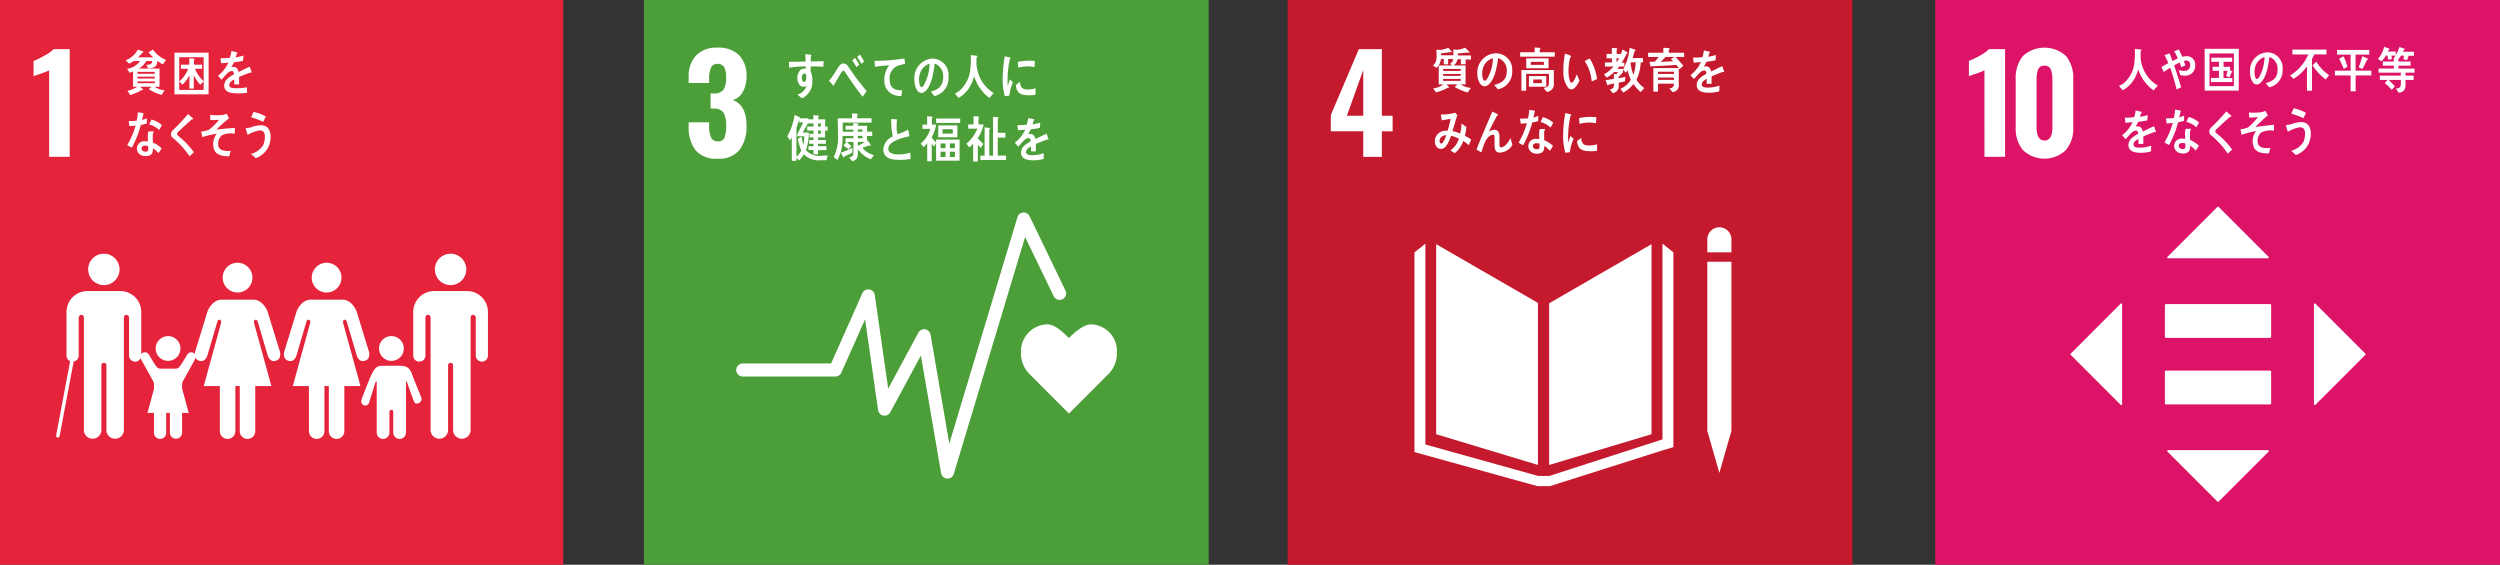 <svg xmlns="http://www.w3.org/2000/svg" xmlns:xlink="http://www.w3.org/1999/xlink" width="332" height="75" viewBox="0 0 332 75">
  <rect x="0" y="0" width="332" height="75" fill="#333333" stroke="none"/>
  <defs>
    <clipPath id="clip-path">
      <rect id="Rectangle_6993" data-name="Rectangle 6993" width="74.798" height="75" fill="none"/>
    </clipPath>
    <clipPath id="clip-path-2">
      <rect id="Rectangle_6995" data-name="Rectangle 6995" width="75" height="75" fill="none"/>
    </clipPath>
  </defs>
  <g id="Group_18211" data-name="Group 18211" transform="translate(-369 -11654)">
    <g id="Group_18173" data-name="Group 18173" transform="translate(369 11654)">
      <g id="Group_18172" data-name="Group 18172" clip-path="url(#clip-path)">
        <rect id="Rectangle_6992" data-name="Rectangle 6992" width="74.798" height="75" transform="translate(0 0)" fill="#e5243b"/>
        <path id="Path_20250" data-name="Path 20250" d="M4.424,6.275a10.936,10.936,0,0,1-1.13.442q-.74.247-.935.335V5.022a11.483,11.483,0,0,0,1.457-.707,4.928,4.928,0,0,0,1.21-.864H7.16v14.3H4.424Z" transform="translate(2.098 3.072)" fill="#fff"/>
        <path id="Path_20251" data-name="Path 20251" d="M30.558,19.911A2.085,2.085,0,1,1,32.646,22a2.087,2.087,0,0,1-2.088-2.086" transform="translate(27.193 15.862)" fill="#fff"/>
        <path id="Path_20252" data-name="Path 20252" d="M36.434,20.463a2.781,2.781,0,0,1,2.525,2.771v5.783a.808.808,0,0,1-1.616,0V24.05c0-.185-.055-.438-.395-.438-.236,0-.285.249-.293.408V38.9a1.163,1.163,0,0,1-2.326,0V30.327a.315.315,0,0,0-.329-.34h0a.317.317,0,0,0-.335.34V38.9a1.161,1.161,0,1,1-2.323,0V24.02c-.009-.159-.06-.408-.293-.408-.342,0-.395.253-.395.438v4.967a.808.808,0,0,1-1.616,0V23.234a2.781,2.781,0,0,1,2.527-2.771,1.264,1.264,0,0,1,.153-.011h4.558a1.3,1.3,0,0,1,.159.011" transform="translate(25.84 18.2)" fill="#fff"/>
        <path id="Path_20253" data-name="Path 20253" d="M25.855,20.44a1.975,1.975,0,1,0-1.973,1.975,1.973,1.973,0,0,0,1.973-1.975" transform="translate(19.493 16.43)" fill="#fff"/>
        <path id="Path_20254" data-name="Path 20254" d="M21.642,22.6,20,27.95s-.293.979.539,1.223,1.079-.711,1.079-.711L22.94,24s.072-.342.331-.268.161.44.161.44l-2.3,8.361h2.143v5.987a1.028,1.028,0,0,0,2.056,0V32.533h.586v5.987a1.029,1.029,0,0,0,2.058,0V32.533h2.143l-2.3-8.361s-.1-.367.161-.44S28.3,24,28.3,24l1.323,4.462s.253.956,1.079.711.539-1.223.539-1.223L29.6,22.6s-.586-1.546-1.886-1.546H23.528c-1.3,0-1.886,1.546-1.886,1.546" transform="translate(17.753 18.739)" fill="#fff"/>
        <path id="Path_20255" data-name="Path 20255" d="M19.6,20.44a1.975,1.975,0,1,0-1.975,1.975A1.976,1.976,0,0,0,19.6,20.44" transform="translate(13.923 16.43)" fill="#fff"/>
        <path id="Path_20256" data-name="Path 20256" d="M15.382,22.6,13.74,27.95s-.293.979.539,1.223,1.079-.711,1.079-.711L16.68,24s.072-.342.331-.268.161.44.161.44l-2.3,8.361h2.143v5.987a1.029,1.029,0,0,0,2.058,0V32.533h.584v5.987a1.029,1.029,0,0,0,2.058,0V32.533h2.143l-2.3-8.361s-.1-.367.159-.44.331.268.331.268l1.323,4.462s.251.956,1.077.711.541-1.223.541-1.223L23.34,22.6s-.586-1.546-1.886-1.546H17.27c-1.3,0-1.888,1.546-1.888,1.546" transform="translate(12.182 18.739)" fill="#fff"/>
        <path id="Path_20257" data-name="Path 20257" d="M28.279,26.906a1.644,1.644,0,1,0-1.644-1.646,1.643,1.643,0,0,0,1.644,1.646" transform="translate(23.702 21.017)" fill="#fff"/>
        <path id="Path_20258" data-name="Path 20258" d="M25.448,30.164a.571.571,0,0,0,.24.777.548.548,0,0,0,.7-.229l.894-2.85s.155-.191.155.006v6.709h0a.844.844,0,1,0,1.688,0V31.929s-.049-.374.253-.374.255.374.255.374v2.648a.845.845,0,1,0,1.69,0V27.868c0-.2.1-.057.1-.057l.7,1.952a4.764,4.764,0,0,0,.4.911.623.623,0,0,0,.815-.338.609.609,0,0,0-.066-.6l.006-.006c-.021-.064-1.047-2.582-1.168-2.935-.37-1.083-1.045-1.073-1.7-1.09s-1.038,0-1.038,0-.416-.017-1.274.008-1.128.467-2.073,2.9c-.134.352-.592,1.484-.6,1.552Z" transform="translate(22.591 22.868)" fill="#fff"/>
        <path id="Path_20259" data-name="Path 20259" d="M10.366,19.911A2.085,2.085,0,1,0,8.278,22a2.089,2.089,0,0,0,2.088-2.086" transform="translate(5.513 15.862)" fill="#fff"/>
        <path id="Path_20260" data-name="Path 20260" d="M7.2,20.463a2.782,2.782,0,0,0-2.525,2.771v5.783a.809.809,0,0,0,1.618,0V24.05c0-.185.055-.438.395-.438.236,0,.283.249.295.408V38.9a1.161,1.161,0,1,0,2.323,0V30.327a.316.316,0,0,1,.331-.34h0a.32.32,0,0,1,.335.34V38.9a1.161,1.161,0,1,0,2.323,0V24.02c.006-.159.059-.408.293-.408.342,0,.393.253.393.438v4.967a.809.809,0,0,0,1.618,0V23.234a2.781,2.781,0,0,0-2.527-2.771,1.264,1.264,0,0,0-.153-.011H7.358a1.366,1.366,0,0,0-.161.011" transform="translate(4.158 18.2)" fill="#fff"/>
        <line id="Line_1668" data-name="Line 1668" x1="1.852" y2="9.818" transform="translate(7.684 48.057)" fill="none" stroke="#fff" stroke-linecap="round" stroke-miterlimit="10" stroke-width="0.469"/>
        <path id="Path_20261" data-name="Path 20261" d="M10.968,25.034a.6.6,0,0,0-1.106.317,1.132,1.132,0,0,0,.057.263l1.657,3a1.065,1.065,0,0,1,.1.395v6.441h0a.809.809,0,1,0,1.618,0v-2.54s-.045-.361.246-.361.244.361.244.361v2.54a.812.812,0,0,0,1.623,0V29.008a1.08,1.08,0,0,1,.1-.395l1.531-2.769a2.731,2.731,0,0,0,.187-.493.6.6,0,0,0-1.106-.317l-.008,0c-.047.042-.815,1.408-1.068,1.661a.664.664,0,0,1-.508.24H12.549a.662.662,0,0,1-.508-.24c-.255-.253-1.021-1.62-1.068-1.661Z" transform="translate(8.776 22.028)" fill="#fff"/>
        <path id="Path_20262" data-name="Path 20262" d="M12.585,26.906a1.644,1.644,0,1,0-1.644-1.646,1.642,1.642,0,0,0,1.644,1.646" transform="translate(9.736 21.017)" fill="#fff"/>
        <path id="Path_20263" data-name="Path 20263" d="M13.1,26.579l1.858,1.355.883,3.251H10.361l.885-3.251Z" transform="translate(9.22 23.652)" fill="#fff"/>
        <path id="Path_20264" data-name="Path 20264" d="M13.768,5.448a4.1,4.1,0,0,1-.724-.461,2.088,2.088,0,0,1-.072.4c-.151.533-.748.565-1.157.578L11.572,5.5c.206,0,.635,0,.729-.266A1.072,1.072,0,0,0,12.353,5h-.775a2.669,2.669,0,0,1-1,1h2.748V8.417h-.658a2.654,2.654,0,0,0,1.321.474l-.367.607A5.793,5.793,0,0,1,11.9,8.75l.352-.333H10.741l.335.3a.166.166,0,0,1,.062.093c0,.051-.062.07-.1.07a.151.151,0,0,1-.089-.025,6.242,6.242,0,0,1-1.521.658l-.369-.569a3.017,3.017,0,0,0,1.3-.525H9.809V6.386a2.862,2.862,0,0,1-.455.176l-.325-.52A2.585,2.585,0,0,0,10.741,5H9.9a2.991,2.991,0,0,1-.62.346L8.834,4.9A2.975,2.975,0,0,0,10.44,3.489l.675.223a.08.08,0,0,1,.055.083c0,.085-.089.117-.146.123a3.494,3.494,0,0,1-.567.6h2.03a6.9,6.9,0,0,1-.631-.675l.6-.359a3.844,3.844,0,0,0,1.729,1.372Zm-1.081,1H10.4V6.7h2.292Zm.006.637H10.4v.248h2.3Zm0,.626H10.4v.24h2.3Z" transform="translate(7.861 3.1)" fill="#fff"/>
        <path id="Path_20265" data-name="Path 20265" d="M12.261,3.7h4.532V9.233H12.261Zm3.874.6H12.89V8.647h3.245Zm-.452,3.664a5.435,5.435,0,0,1-.86-1.276v1.79h-.578V6.706a4.235,4.235,0,0,1-.932,1.245L12.9,7.515a4,4,0,0,0,1.176-1.667h-.958V5.3h1.109V4.447l.586.055c.051,0,.106.011.106.091,0,.038-.045.077-.074.089V5.3h1.083v.546h-.937A4.609,4.609,0,0,0,16.13,7.5Z" transform="translate(10.911 3.292)" fill="#fff"/>
        <path id="Path_20266" data-name="Path 20266" d="M19.727,6.462a.153.153,0,0,1-.083-.032c-.395.134-1.162.438-1.525.6v.99l-.65,0c.006-.091.006-.187.006-.3V7.364c-.442.2-.661.469-.661.764,0,.259.253.393.754.393a8.418,8.418,0,0,0,1.6-.113l.009.718a6.643,6.643,0,0,1-1.416.077c-1.079,0-1.62-.34-1.62-1.03a1.267,1.267,0,0,1,.452-.924,3.937,3.937,0,0,1,.837-.556c-.009-.289-.1-.437-.259-.437a.8.8,0,0,0-.567.244,4.879,4.879,0,0,0-.425.438c-.2.225-.329.38-.406.455-.1-.115-.253-.289-.457-.525a4.682,4.682,0,0,0,1.389-1.746c-.293.04-.62.064-.971.085-.023-.244-.055-.471-.087-.669a9.448,9.448,0,0,0,1.261-.064,5.3,5.3,0,0,0,.187-.888l.745.166a.08.08,0,0,1,.066.077c0,.04-.028.072-.087.1-.028.112-.079.278-.151.5A8.3,8.3,0,0,0,18.7,4.185l-.06.707c-.3.064-.712.129-1.217.2a4.073,4.073,0,0,1-.344.644,1.137,1.137,0,0,1,.316-.043c.336,0,.556.223.656.686.44-.231.941-.469,1.487-.712l.253.72c0,.051-.021.077-.066.077" transform="translate(13.633 3.191)" fill="#fff"/>
        <path id="Path_20267" data-name="Path 20267" d="M11.548,9.38c-.27.077-.533.142-.8.193a13.245,13.245,0,0,1-1.2,3.016c-.2-.1-.408-.223-.6-.346a10.5,10.5,0,0,0,1.1-2.593,5.628,5.628,0,0,1-.82.07c-.026-.225-.06-.45-.089-.682a2.313,2.313,0,0,0,.3.013A5.208,5.208,0,0,0,10.2,9a6.627,6.627,0,0,0,.147-1.111c.261.038.514.07.767.127-.066.3-.132.6-.221.894a5.532,5.532,0,0,0,.661-.219c0,.227-.006.457-.006.69m1.538,3.935a4.669,4.669,0,0,0-.731-.663c0,.072,0,.144,0,.212-.025.665-.455.845-.953.845a1.575,1.575,0,0,1-.52-.083.98.98,0,0,1-.65-.915.961.961,0,0,1,1.005-.977,2.587,2.587,0,0,1,.452.038c-.006-.3-.017-.6-.006-.907a1.3,1.3,0,0,1,.083-.437h.5c.032,0,.195-.026.191.051l-.006.026a.813.813,0,0,0-.115.391c-.011.34,0,.675.013,1.017a3.919,3.919,0,0,1,1.166.765,7.615,7.615,0,0,1-.425.637m-1.37-.926a.915.915,0,0,0-.393-.07c-.21,0-.472.064-.484.365s.3.433.52.433.355-.045.365-.321c0-.136,0-.27-.008-.406m1.472-2.153a3.39,3.39,0,0,0-1.34-.739l.319-.643a3.389,3.389,0,0,1,1.374.739Z" transform="translate(7.954 7.02)" fill="#fff"/>
        <path id="Path_20268" data-name="Path 20268" d="M14.471,13.622a10.607,10.607,0,0,0-1.616-1.909,4.933,4.933,0,0,0-.469-.427,1.32,1.32,0,0,1-.272-.251.567.567,0,0,1-.1-.35.738.738,0,0,1,.266-.541c.27-.278.552-.535.818-.818.395-.431.8-.858,1.179-1.312.157.138.314.27.471.408a1.1,1.1,0,0,1,.18.159.084.084,0,0,1,.026.057c0,.093-.125.1-.185.089-.37.338-.752.671-1.13,1.017-.157.144-.3.3-.461.446-.074.07-.159.132-.225.208a.425.425,0,0,0-.14.253.242.242,0,0,0,.1.195c.227.225.48.418.712.627a11.338,11.338,0,0,1,1.431,1.61c-.2.176-.389.363-.586.539" transform="translate(10.695 7.132)" fill="#fff"/>
        <path id="Path_20269" data-name="Path 20269" d="M16.9,10.85a1.512,1.512,0,0,0-.5,1.383c.1.627.86.714,1.259.714.125,0,.259-.008.391-.019-.062.244-.132.48-.195.718h-.115c-.777,0-1.89-.14-1.988-1.338a2.185,2.185,0,0,1,.455-1.654,11.443,11.443,0,0,0-1.931.448c-.036-.246-.089-.486-.138-.724a4.911,4.911,0,0,0,1.022-.244A7.27,7.27,0,0,0,16.5,8.8a9.18,9.18,0,0,1-1.16.03c0-.227,0-.454-.013-.677a7.3,7.3,0,0,0,1.746-.009,1.736,1.736,0,0,0,.438-.157c.113.2.223.412.321.622a14.826,14.826,0,0,0-1.673,1.5c.816-.106,1.639-.18,2.455-.234-.011.257-.009.518-.023.775a2.884,2.884,0,0,0-1.691.2" transform="translate(12.583 7.106)" fill="#fff"/>
        <path id="Path_20270" data-name="Path 20270" d="M18.591,14.009c-.206-.191-.414-.387-.635-.559a2.7,2.7,0,0,0,1.62-1.145,2.665,2.665,0,0,0,.229-1.017c.04-.584-.129-.932-.65-.968a4.653,4.653,0,0,0-1.633.6c-.032-.1-.257-.8-.255-.856s.06-.034.083-.034a3.427,3.427,0,0,0,.707-.144,3.854,3.854,0,0,1,1.329-.248c.9.06,1.244.8,1.177,1.775a2.935,2.935,0,0,1-1.971,2.6m.985-4.827a8.4,8.4,0,0,0-1.591-.6c.108-.24.208-.48.316-.722a6.139,6.139,0,0,1,1.629.609c-.113.242-.225.482-.353.716" transform="translate(15.365 6.992)" fill="#fff"/>
      </g>
    </g>
    <g id="Group_18175" data-name="Group 18175" transform="translate(454.513 11654)">
      <g id="Group_18174" data-name="Group 18174" clip-path="url(#clip-path-2)">
        <rect id="Rectangle_6994" data-name="Rectangle 6994" width="75" height="75" transform="translate(0 0)" fill="#4c9f38"/>
        <path id="Path_20271" data-name="Path 20271" d="M49.292,16.962a5.022,5.022,0,0,1-.9-3.2v-.5H51.11v.476a3.771,3.771,0,0,0,.266,1.572.922.922,0,0,0,.9.476.864.864,0,0,0,.875-.486,4.144,4.144,0,0,0,.219-1.58,3.385,3.385,0,0,0-.335-1.7,1.354,1.354,0,0,0-1.236-.575,3.432,3.432,0,0,0-.5-.017v-2h.442a1.454,1.454,0,0,0,1.27-.5,2.85,2.85,0,0,0,.353-1.623,2.8,2.8,0,0,0-.255-1.359.961.961,0,0,0-.909-.442A.856.856,0,0,0,51.357,6,3.564,3.564,0,0,0,51.11,7.41v.635H48.392V7.269a3.976,3.976,0,0,1,1-2.9,3.748,3.748,0,0,1,2.816-1.024,3.906,3.906,0,0,1,2.859.988A3.808,3.808,0,0,1,56.072,7.18a3.928,3.928,0,0,1-.512,2.075,2.191,2.191,0,0,1-1.308,1.051q1.82.669,1.82,3.372a5.131,5.131,0,0,1-.918,3.239,3.468,3.468,0,0,1-2.914,1.176,3.555,3.555,0,0,1-2.948-1.13" transform="translate(-42.449 2.98)" fill="#fff"/>
        <path id="Path_20272" data-name="Path 20272" d="M84.478,26.634a3.541,3.541,0,0,0-3.421-3.84c-1.03,0-2.272,1.128-2.948,1.824-.675-.7-1.835-1.826-2.865-1.826a3.6,3.6,0,0,0-3.5,3.84,3.889,3.889,0,0,0,1.092,2.716l5.282,5.29,5.275-5.284,0,0a3.889,3.889,0,0,0,1.092-2.716" transform="translate(-21.672 20.282)" fill="#fff"/>
        <path id="Path_20273" data-name="Path 20273" d="M79.781,50.271l-.053,0a.867.867,0,0,1-.8-.718L76.243,33.926,72.18,41.461a.867.867,0,0,1-1.622-.289L68.833,29.114,65.677,36.2a.866.866,0,0,1-.792.514H52.617a.867.867,0,1,1,0-1.733h11.7l4.152-9.325a.867.867,0,0,1,1.65.229L71.9,38.321,75.91,30.89a.867.867,0,0,1,1.618.265l2.483,14.471L89.066,15.55a.867.867,0,0,1,1.612-.127L95.442,25.3a.866.866,0,1,1-1.561.752l-3.8-7.868L80.61,49.653a.865.865,0,0,1-.83.618" transform="translate(-39.461 13.288)" fill="#fff"/>
        <path id="Path_20274" data-name="Path 20274" d="M71.338,9.189c-.2.019-.393.047-.6.072a8.47,8.47,0,0,1-.283-2.495,16.1,16.1,0,0,1,.283-2.81l.474.112a1.473,1.473,0,0,1,.234.06.084.084,0,0,1,.062.087.09.09,0,0,1-.089.085,12.994,12.994,0,0,0-.317,2.916c0,.238.011.469.011.709.1-.3.193-.6.295-.9.138.125.274.257.41.384a6.293,6.293,0,0,0-.486,1.782m3.472-.125a4.421,4.421,0,0,1-1,.059c-.781-.026-1.508-.153-1.6-1.357.185-.14.369-.287.558-.42,0,.682.317.99.826,1.007A3.452,3.452,0,0,0,74.823,8.2c-.006.287-.009.571-.013.862M74.672,5.39a4.241,4.241,0,0,0-1.264-.079,5.774,5.774,0,0,0-.875.155c-.023-.236-.04-.531-.068-.767a6.52,6.52,0,0,1,1.24-.151,4.488,4.488,0,0,1,1.03.053c-.019.261-.034.529-.062.79" transform="translate(-22.812 3.52)" fill="#fff"/>
        <path id="Path_20275" data-name="Path 20275" d="M60,5.486c-.229-.019-.457-.032-.682-.038-.333-.009-.667-.025-1-.013.006.248-.006.48.011.728a2.2,2.2,0,0,1,.206,1.056,2.454,2.454,0,0,1-1.372,2.463c-.2-.174-.412-.327-.607-.508a1.71,1.71,0,0,0,1.208-1.151.845.845,0,0,1-.461.108c-.474,0-.752-.61-.752-1.126,0-.643.317-1.278.9-1.278a.91.91,0,0,1,.223.026c0-.106-.006-.215-.011-.323-.38,0-.758.026-1.132.051s-.718.068-1.075.121c-.021-.255-.011-.516-.021-.771.739-.015,1.476-.015,2.215-.042-.015-.329-.026-.654-.032-.988.163.013.335.04.5.066.066.013.144.013.206.032.038.008.083.021.083.081a.181.181,0,0,1-.072.14c-.006.215-.011.444-.011.66.569-.006,1.141-.017,1.71-.036Zm-2.487.89c-.255,0-.369.295-.369.569,0,.221.068.542.3.542.244,0,.289-.376.289-.6,0-.18,0-.508-.217-.508" transform="translate(-36.172 3.382)" fill="#fff"/>
        <path id="Path_20276" data-name="Path 20276" d="M62.715,9.428c-.283-.378-.612-.771-.907-1.193-.346-.5-.707-1.017-1.043-1.51-.117-.166-.232-.35-.348-.518-.06-.085-.138-.238-.244-.238-.149,0-.291.287-.376.412-.11.178-.221.367-.325.535-.187.308-.353.624-.537.926v.034c0,.057-.023.106-.07.106L58.251,7.3A8.694,8.694,0,0,0,58.9,6.45c.21-.317.4-.667.618-.985.212-.285.376-.455.69-.455a.723.723,0,0,1,.548.35c.123.147.238.346.348.5.261.372.52.752.784,1.1.408.554.941,1.213,1.37,1.731ZM61.906,5.5c-.178-.314-.372-.61-.569-.907l.38-.327a8.085,8.085,0,0,1,.554.909Zm.65-.431a8.4,8.4,0,0,0-.569-.915l.382-.319a10.3,10.3,0,0,1,.548.917Z" transform="translate(-33.676 3.414)" fill="#fff"/>
        <path id="Path_20277" data-name="Path 20277" d="M65.39,4.849a6.079,6.079,0,0,0-.813.219,1.735,1.735,0,0,0-1.123,1.79c.011,1.344.845,1.468,1.676,1.484-.038.251-.077.51-.132.762l-.112,0A2.621,2.621,0,0,1,63.8,8.846,2.006,2.006,0,0,1,62.75,6.93a3.079,3.079,0,0,1,.65-1.913c-.612.038-1.3.1-1.9.191-.028-.333-.013-.529-.045-.786a25.292,25.292,0,0,0,3.15-.2c.248-.036.665-.091.809-.112.026.1.085.614.094.665s-.062.059-.121.072" transform="translate(-30.823 3.659)" fill="#fff"/>
        <path id="Path_20278" data-name="Path 20278" d="M66.921,9.1c-.164-.2-.316-.4-.484-.592.852-.255,1.639-.624,1.639-1.9a1.769,1.769,0,0,0-1.126-1.829c-.146,1.162-.431,3.011-1.278,3.695a.773.773,0,0,1-.5.215A.794.794,0,0,1,64.6,8.3a2.512,2.512,0,0,1-.344-1.376,2.578,2.578,0,0,1,2.374-2.808,2.187,2.187,0,0,1,2.149,2.446A2.417,2.417,0,0,1,66.921,9.1M65.027,6a2.789,2.789,0,0,0-.151.92c0,.274.049.988.35.988.108,0,.2-.129.265-.215a6.139,6.139,0,0,0,.775-2.9A1.991,1.991,0,0,0,65.027,6" transform="translate(-28.336 3.66)" fill="#fff"/>
        <path id="Path_20279" data-name="Path 20279" d="M71.68,9.573a5.752,5.752,0,0,1-2.032-2.9,7.263,7.263,0,0,1-.3.871,4.313,4.313,0,0,1-1.194,1.623,3.2,3.2,0,0,1-.567.38l-.486-.559a3.138,3.138,0,0,0,.656-.431A4.3,4.3,0,0,0,69.12,5.944a12.269,12.269,0,0,0,.087-2.075l.767.087a.108.108,0,0,1,.1.1.129.129,0,0,1-.1.121c-.011.272-.017.541-.017.811a5.1,5.1,0,0,0,.858,2.57,4.78,4.78,0,0,0,1.431,1.357Z" transform="translate(-25.797 3.443)" fill="#fff"/>
        <path id="Path_20280" data-name="Path 20280" d="M60.514,14.083c-.251.006-.5.013-.756.013a2.754,2.754,0,0,1-2.255-.8,3.543,3.543,0,0,1-.6.816l-.365-.316v.369H55.92V11.04a3.465,3.465,0,0,1-.238.406l-.359-.544a8.05,8.05,0,0,0,.968-2.827l.667.3A.08.08,0,0,1,57,8.444a.109.109,0,0,1-.059.087h1.189v.533l-.754,1.353h.809a7.24,7.24,0,0,1-.38,2.332,2.277,2.277,0,0,0,2.02.743c.291,0,.576-.019.867-.04Zm-3.878-3.175v-.223l.792-1.618h-.516V8.614c-.108.4-.231.8-.376,1.191v3.819a2.3,2.3,0,0,0,.633-.816,8.676,8.676,0,0,1-.448-1.565c.174-.091.342-.183.514-.274a6.592,6.592,0,0,0,.225,1.1,10.27,10.27,0,0,0,.134-1.157Zm3.71-.762v.913H59.4v.348h1.045v.5H59.4v.321h1.119v.52H59.4v.565h-.6v-.578h-.671v-.493H58.8v-.335h-.571v-.493H58.8v-.355h-.531v-.472H58.8v-.44h-.839V9.621H58.8V9.2h-.788V8.661h.771V8.1l.644.059a.093.093,0,0,1,.089.1c0,.051-.062.091-.094.117v.289h.924v.96h.335v.525ZM59.764,9.2H59.4v.433h.369Zm0,.947H59.4v.44h.369Z" transform="translate(-36.281 7.186)" fill="#fff"/>
        <path id="Path_20281" data-name="Path 20281" d="M63.519,14.066a4.026,4.026,0,0,1-1.729-1.321c0,.157.006.306.006.461,0,.7-.18.956-.739,1.111l-.437-.48c.425-.123.578-.2.578-.765V11.764h-.869c.208.183.41.367.6.569l-.369.386c-.225-.161-.448-.319-.677-.467l.359-.488h-.085v-.493h1.034v-.312H59.766c-.006.236-.006.472-.025.711a5.467,5.467,0,0,1-.669,2.478c-.164-.127-.319-.257-.488-.378a5.884,5.884,0,0,0,.565-3c0-.716-.028-1.434-.04-2.153h1.9V7.971c.214.015.484.015.69.042.038.008.089.021.089.081a.131.131,0,0,1-.094.115v.406h1.918v.576H59.772c0,.4,0,.805,0,1.21h1.41v-.283H60.157V9.61h1.017V9.258l.588.034c.045,0,.1.008.1.083a.122.122,0,0,1-.077.106V9.61h1.23v.781H63.7v.58h-.688v.6l.051-.042.416.576a.181.181,0,0,1,.026.089.077.077,0,0,1-.074.081.264.264,0,0,1-.123-.049c-.308.1-.614.212-.922.314a3.1,3.1,0,0,0,1.527.968Zm-2.474-.892A10.621,10.621,0,0,1,60,13.68c-.013.049-.04.136-.089.136a.089.089,0,0,1-.068-.055l-.325-.575a16.647,16.647,0,0,0,1.561-.644ZM62.4,10.1h-.616v.3H62.4Zm0,.847h-.616v.325H62.4Zm-.616.813v.522a10.3,10.3,0,0,0,.958-.527Z" transform="translate(-33.379 7.093)" fill="#fff"/>
        <path id="Path_20282" data-name="Path 20282" d="M64.077,13.784c-.771,0-2.005-.123-2.005-1.385a1.923,1.923,0,0,1,1.261-1.7,10.388,10.388,0,0,1-.215-2.338l.491.04c.079.008.161.013.242.026.026.008.06.019.06.06a.133.133,0,0,1-.038.072,4.351,4.351,0,0,0-.032.607,4.15,4.15,0,0,0,.1,1.183.068.068,0,0,0,.047.021,5.811,5.811,0,0,0,1.363-.59c.081.285.134.582.2.873-.677.164-2.822.588-2.822,1.676,0,.616.8.733,1.174.733a4.917,4.917,0,0,0,1.742-.232c.025.28.04.563.045.849a9.086,9.086,0,0,1-1.616.11" transform="translate(-30.276 7.436)" fill="#fff"/>
        <path id="Path_20283" data-name="Path 20283" d="M66.739,14.067V11.692l-.261.518c-.111-.127-.21-.259-.317-.391v2.323h-.6V11.747a2.987,2.987,0,0,1-.482.516l-.382-.471a3.967,3.967,0,0,0,1.283-1.95H64.934V9.278h.618V8.169l.637.053c.034,0,.091.019.091.074a.129.129,0,0,1-.091.106v.877h.556a4.888,4.888,0,0,1-.6,1.684,2.74,2.74,0,0,0,.6.671v-.365h3.116v2.8Zm.006-5.6h3.2v.584h-3.2Zm.28.917H69.57v1.578H67.024Zm.964,2.394h-.654V12.4h.654Zm0,1.1h-.654v.7h.654Zm.968-2.986H67.6v.582h1.355Zm.285,1.884H68.57V12.4h.671Zm0,1.1H68.57v.7h.671Z" transform="translate(-27.941 7.27)" fill="#fff"/>
        <path id="Path_20284" data-name="Path 20284" d="M69.427,11.078V11.1a5.037,5.037,0,0,0,.737.75l-.335.525a4.392,4.392,0,0,1-.4-.42v2.23h-.624v-2.37a3.217,3.217,0,0,1-.5.512l-.4-.5a5.2,5.2,0,0,0,1.459-2H68.152V9.262h.7v-1.1l.675.062a.1.1,0,0,1,.079.091c0,.053-.051.087-.091.1v.85h.68a4.975,4.975,0,0,1-.771,1.816m.34,2.912v-.576h.561V9.651l.641.079a.094.094,0,0,1,.085.093c0,.062-.06.093-.1.113v3.477h.489V8.251l.641.074c.045.008.1.032.1.093s-.064.094-.1.121V10.38h1.005v.637H72.071V13.4h1.107v.59Z" transform="translate(-25.084 7.26)" fill="#fff"/>
        <path id="Path_20285" data-name="Path 20285" d="M75.713,11.168a.148.148,0,0,1-.081-.032c-.4.134-1.162.438-1.525.6v.99l-.65-.006c.006-.089.006-.187.006-.295V12.07c-.44.206-.661.469-.661.765,0,.257.253.393.754.393a4.916,4.916,0,0,0,1.6-.257l-.023.752a4.6,4.6,0,0,1-1.383.185c-1.077,0-1.618-.338-1.618-1.03a1.274,1.274,0,0,1,.452-.924,3.921,3.921,0,0,1,.835-.554c-.009-.289-.1-.438-.257-.438a.8.8,0,0,0-.567.246,4.814,4.814,0,0,0-.425.437c-.2.227-.331.38-.406.457-.1-.117-.253-.289-.457-.527A4.634,4.634,0,0,0,72.7,9.83c-.291.04-.616.066-.968.085-.023-.244-.057-.471-.089-.669A9.485,9.485,0,0,0,72.9,9.182a5.331,5.331,0,0,0,.187-.89l.743.168a.078.078,0,0,1,.066.077c0,.038-.026.07-.087.1-.028.11-.077.278-.149.5a8.786,8.786,0,0,0,1.03-.238l-.06.707c-.3.066-.711.13-1.217.2a3.966,3.966,0,0,1-.342.643,1.126,1.126,0,0,1,.314-.043c.336,0,.558.225.656.688.438-.231.941-.471,1.485-.714l.253.72c0,.053-.021.077-.066.077" transform="translate(-22.055 7.379)" fill="#fff"/>
      </g>
    </g>
    <g id="Group_18177" data-name="Group 18177" transform="translate(540 11654)">
      <g id="Group_18176" data-name="Group 18176" clip-path="url(#clip-path-2)">
        <path id="Path_20323" data-name="Path 20323" d="M0,0H75V75H0Z" transform="translate(0 0)" fill="#c5192d"/>
        <path id="Path_20286" data-name="Path 20286" d="M97.943,14.362H93.634V12.208l3.725-8.756h3.056V12.3h1.429v2.066h-1.429v3.39H97.943Zm0-2.066V6.224L95.771,12.3Z" transform="translate(-87.904 3.072)" fill="#fff"/>
        <path id="Path_20287" data-name="Path 20287" d="M114.552,24.959l-13.513-7.8V42.4l13.513,4.077Z" transform="translate(-81.314 15.267)" fill="#fff"/>
        <path id="Path_20288" data-name="Path 20288" d="M108.975,25.011V46.483l13.6-4.089V17.157Z" transform="translate(-74.252 15.268)" fill="#fff"/>
        <path id="Path_20289" data-name="Path 20289" d="M120.49,40.85h-.4l1.6,5.588,1.6-5.588h0V18.393h-3.2V40.85Z" transform="translate(-64.358 16.368)" fill="#fff"/>
        <path id="Path_20290" data-name="Path 20290" d="M133.9,18.269l-1.449-1.145V43.111l-15.014,4.852H115.91l-14.948-4.176V17.124l-1.449,1.145V44.8l16.329,4.52H117.5l15.065-4.783,1.33-.391Z" transform="translate(-82.672 15.239)" fill="#fff"/>
        <path id="Path_20291" data-name="Path 20291" d="M123.291,17.573a1.6,1.6,0,1,0-3.2,0v1.722h3.2Z" transform="translate(-64.358 14.213)" fill="#fff"/>
        <path id="Path_20292" data-name="Path 20292" d="M102.828,4.861l.008.7h-.586V4.842h-.369a1.819,1.819,0,0,1-.6,1.189l-.469-.327c.474-.386.484-.752.484-1.376,0-.238-.009-.476-.021-.714l.506.038a4.9,4.9,0,0,0,1.09-.291l.446.542c0,.051-.055.07-.089.07a.238.238,0,0,1-.11-.038c-.4.077-.809.123-1.217.161,0,.091,0,.174,0,.265h1.964v.5Zm2.325.059v.637h-.633V4.885h-.435a1.375,1.375,0,0,1-.52.83h1.582V8.231h-.65a2.971,2.971,0,0,0,1.349.465l-.408.607a7.093,7.093,0,0,1-1.744-.741c.121-.117.259-.206.374-.331H102.62c.047.06.335.331.335.382a.07.07,0,0,1-.076.064.228.228,0,0,1-.068-.013,6,6,0,0,1-1.606.618l-.353-.527a2.63,2.63,0,0,0,1.332-.523h-.6V5.715H103.4c-.11-.062-.214-.14-.319-.21a.98.98,0,0,0,.454-.958c0-.316-.008-.639-.023-.954l.506.04a3.841,3.841,0,0,0,1.085-.283l.506.522c.021.025.06.057.06.1s-.072.059-.1.059a.284.284,0,0,1-.144-.04c-.435.053-.869.1-1.3.115,0,.1,0,.187-.006.283h1.75v.535Zm-.661,1.253h-2.325v.263h2.325Zm.006.671h-2.33v.251h2.33Zm0,.661h-2.33v.257h2.33Z" transform="translate(-81.52 2.98)" fill="#fff"/>
        <path id="Path_20293" data-name="Path 20293" d="M106.66,8.521c-.17-.187-.323-.386-.493-.565.869-.246,1.673-.6,1.673-1.822a1.688,1.688,0,0,0-1.151-1.748c-.149,1.113-.44,2.882-1.3,3.536a.832.832,0,0,1-.512.208.822.822,0,0,1-.59-.374,2.3,2.3,0,0,1-.353-1.319,2.533,2.533,0,0,1,2.429-2.689,2.153,2.153,0,0,1,2.2,2.342,2.341,2.341,0,0,1-1.894,2.432m-1.937-2.965a2.469,2.469,0,0,0-.153.881c0,.265.047.947.357.947.11,0,.2-.123.27-.206a5.587,5.587,0,0,0,.792-2.78,1.989,1.989,0,0,0-1.266,1.158" transform="translate(-78.742 3.334)" fill="#fff"/>
        <path id="Path_20294" data-name="Path 20294" d="M106.94,4.556V3.968h1.924V3.339l.69.045a.079.079,0,0,1,.089.077c0,.051-.057.1-.095.11v.4h1.988v.588Zm3.528,4.67-.42-.522c.386-.077.716-.129.716-.688V6.839h-3.028V9.077h-.627V6.336h4.305V8.062a1.01,1.01,0,0,1-.947,1.164m-2.716-4.453h2.963V6.093h-2.963Zm.353,2.355h2.3V8.549h-2.3Zm1.988-1.886h-1.741v.4h1.741Zm-.276,2.343h-1.134v.482h1.134Z" transform="translate(-76.063 2.971)" fill="#fff"/>
        <path id="Path_20295" data-name="Path 20295" d="M111.053,8.509a.592.592,0,0,1-.429-.187,3.359,3.359,0,0,1-.646-2.12,10.611,10.611,0,0,1,.111-1.767c.026-.225.055-.444.091-.665a4.419,4.419,0,0,1,.781.289.075.075,0,0,1,.04.07.137.137,0,0,1-.111.125,6.649,6.649,0,0,0-.212,1.3,6.554,6.554,0,0,0-.013.818,3.3,3.3,0,0,0,.134.86c.038.119.121.414.259.41.265-.006.6-.858.709-1.119l.346.82c-.163.429-.622,1.157-1.058,1.168m2.687-1.045a5.845,5.845,0,0,0-.932-2.716c.229-.11.438-.236.667-.34a6.943,6.943,0,0,1,.971,2.723c-.232.121-.467.229-.707.333" transform="translate(-73.362 3.354)" fill="#fff"/>
        <path id="Path_20296" data-name="Path 20296" d="M115.855,4.115a8.83,8.83,0,0,1-.671,1.21h.357v.522h-.7c-.083.1-.159.206-.248.308h.76V6.6a5.892,5.892,0,0,1-.6.631V7.39c.3-.051.61-.1.915-.174l-.049.593c-.276.077-.558.121-.832.178v.38a.919.919,0,0,1-.777,1.005L113.6,8.9c.472-.136.571-.225.571-.811-.248.059-.5.11-.748.168,0,.038-.04.108-.077.108s-.049-.025-.059-.059l-.253-.654c.372-.045.746-.112,1.117-.181,0-.2-.011-.418-.011-.626l.336.021a1.449,1.449,0,0,0,.208-.289h-.506a4.23,4.23,0,0,1-.975.739l-.378-.437a4.527,4.527,0,0,0,1.287-1.041h-1.151V5.3h.926V4.752h-.711v-.59h.7v-.8l.656.059a.061.061,0,0,1,.066.062.146.146,0,0,1-.083.117v.567h.8l-.378.37a7.959,7.959,0,0,0,.363-.964l.6.367a.122.122,0,0,1,.064.1c0,.07-.077.077-.115.07m-1.344.626v.571a6.249,6.249,0,0,0,.342-.571Zm3.2,4.488a4.671,4.671,0,0,1-.953-1.073A4.189,4.189,0,0,1,115.4,9.3l-.4-.5a2.815,2.815,0,0,0,1.393-1.2,6.464,6.464,0,0,1-.429-1.281,2.706,2.706,0,0,1-.221.353l-.38-.41a7.3,7.3,0,0,0,.871-2.9l.7.219a.121.121,0,0,1,.074.108c0,.059-.083.112-.123.125-.076.3-.159.609-.251.905h1.382v.573h-.3a6.231,6.231,0,0,1-.569,2.323A3.91,3.91,0,0,0,118.194,8.7Zm-1.287-3.937-.057.144a7.235,7.235,0,0,0,.382,1.521,6.546,6.546,0,0,0,.308-1.665Z" transform="translate(-70.824 2.993)" fill="#fff"/>
        <path id="Path_20297" data-name="Path 20297" d="M119.591,4.571c.336.393.692.76,1.011,1.17l-.493.454a5.094,5.094,0,0,0-.448-.567c-1.134.1-2.274.134-3.413.206l-.132-.624h.567a.32.32,0,0,0,.215-.091,3.253,3.253,0,0,0,.429-.548h-1.393V4.017h2.017V3.356l.775.051c.038,0,.066.045.066.091s-.077.11-.115.129v.391h2.032v.554Zm-.437,4.66-.4-.478c.369-.064.6-.134.6-.629h-2.109V9.179h-.62V6.051H120v2.2a.857.857,0,0,1-.843.981M117.24,6.54V6.83h2.113l.008-.289Zm2.12.765h-2.12v.316h2.12Zm-1.092-2.735c-.232.219-.45.463-.7.663.558-.019,1.119-.059,1.674-.091-.1-.089-.193-.193-.285-.289.159-.089.318-.18.472-.283Z" transform="translate(-68.059 2.987)" fill="#fff"/>
        <path id="Path_20298" data-name="Path 20298" d="M123.312,6.421a.148.148,0,0,1-.081-.032c-.4.132-1.162.437-1.525.6v.99l-.65-.006c.006-.089.006-.187.006-.295V7.321c-.44.206-.661.469-.661.765,0,.257.255.393.756.393a4.913,4.913,0,0,0,1.6-.257l-.023.752a4.585,4.585,0,0,1-1.382.185c-1.079,0-1.62-.338-1.62-1.028a1.274,1.274,0,0,1,.452-.926,3.941,3.941,0,0,1,.837-.554c-.009-.289-.1-.437-.259-.437a.8.8,0,0,0-.567.244,5.106,5.106,0,0,0-.423.437c-.2.227-.331.38-.408.457-.1-.115-.253-.289-.457-.527A4.639,4.639,0,0,0,120.3,5.081c-.293.04-.618.066-.97.085-.023-.244-.057-.471-.089-.669a9.485,9.485,0,0,0,1.261-.064,5.285,5.285,0,0,0,.187-.89l.743.168a.08.08,0,0,1,.066.077c0,.038-.026.072-.087.1-.028.11-.077.278-.147.5a8.857,8.857,0,0,0,1.028-.238l-.06.709c-.3.064-.711.129-1.215.2a4.324,4.324,0,0,1-.344.643,1.073,1.073,0,0,1,.314-.045c.336,0,.558.225.656.688.44-.231.941-.469,1.487-.714l.251.72c0,.053-.021.079-.066.079" transform="translate(-65.412 3.153)" fill="#fff"/>
        <path id="Path_20299" data-name="Path 20299" d="M105.458,12.223a7.98,7.98,0,0,0-.75-.554,3.4,3.4,0,0,1-1.132,1.627l-.573-.38a2.8,2.8,0,0,0,1.123-1.548,4.012,4.012,0,0,0-1.03-.387,7.1,7.1,0,0,1-.265.667c-.238.535-.535,1.075-1.1,1.075-.461,0-.786-.446-.786-1a1.4,1.4,0,0,1,1.019-1.357,2.368,2.368,0,0,1,.671-.059,10.477,10.477,0,0,0,.4-1.582l-1.174.206-.127-.767h.06a7.609,7.609,0,0,0,1.856-.242c.083.108.176.208.27.31-.117.406-.242.805-.365,1.213-.093.308-.181.616-.285.915a4.083,4.083,0,0,1,1.03.336,6.1,6.1,0,0,0,.181-1.338c.219.153.438.3.65.467a7.422,7.422,0,0,1-.2,1.164,6.692,6.692,0,0,1,.835.486c-.1.248-.2.5-.312.748m-3.887-.535c0,.168.06.316.208.316a.277.277,0,0,0,.232-.121,3.535,3.535,0,0,0,.446-.983c-.386.036-.886.227-.886.788" transform="translate(-81.394 7.05)" fill="#fff"/>
        <path id="Path_20300" data-name="Path 20300" d="M106.946,13.288c-.733,0-.678-.781-.678-1.389v-.6c0-.178.006-.393-.2-.393a.577.577,0,0,0-.147.026c-.828.238-1.14,1.519-1.4,2.325-.219-.121-.433-.24-.648-.361.225-.627.478-1.236.737-1.85.291-.684.576-1.376.875-2.062.166-.38.319-.765.5-1.14a6.684,6.684,0,0,1,.7.355.07.07,0,0,1,.038.064.089.089,0,0,1-.093.081c-.37.639-.7,1.319-1.036,1.977-.034.064-.066.121-.1.178a1.582,1.582,0,0,1,.733-.24c.533,0,.7.41.7.962,0,.331-.006.654-.006.983,0,.166.023.395.208.395a1.186,1.186,0,0,0,.7-.406,3.882,3.882,0,0,0,.561-.837c.087.3.174.6.253.907a2.051,2.051,0,0,1-1.684,1.026" transform="translate(-78.792 6.979)" fill="#fff"/>
        <path id="Path_20301" data-name="Path 20301" d="M109.439,9.211c-.268.077-.533.142-.8.193a13.342,13.342,0,0,1-1.2,3.018c-.2-.1-.41-.225-.607-.348a10.443,10.443,0,0,0,1.1-2.593,5.629,5.629,0,0,1-.82.07c-.028-.225-.06-.45-.089-.68a2.284,2.284,0,0,0,.3.013,4.988,4.988,0,0,0,.767-.053,6.8,6.8,0,0,0,.147-1.111c.261.038.514.07.767.129-.066.295-.132.6-.221.894a5.657,5.657,0,0,0,.661-.221c0,.227-.008.457-.008.69m1.54,3.935a4.648,4.648,0,0,0-.731-.661c0,.07,0,.142,0,.21-.025.665-.454.845-.951.845a1.586,1.586,0,0,1-.522-.083.981.981,0,0,1-.648-.915.96.96,0,0,1,1.005-.977,2.779,2.779,0,0,1,.45.038c-.006-.3-.015-.6-.006-.907a1.4,1.4,0,0,1,.083-.437h.5c.032,0,.193-.026.191.051a.037.037,0,0,1-.008.026.839.839,0,0,0-.113.391c-.011.342,0,.677.011,1.017a3.928,3.928,0,0,1,1.168.765,7.608,7.608,0,0,1-.425.637m-1.37-.926a.918.918,0,0,0-.395-.07c-.21,0-.472.064-.482.367s.3.431.52.431.353-.045.363-.321c.006-.134,0-.27-.006-.406m1.472-2.153a3.39,3.39,0,0,0-1.34-.739l.319-.643a3.393,3.393,0,0,1,1.372.739Z" transform="translate(-76.162 6.87)" fill="#fff"/>
        <path id="Path_20302" data-name="Path 20302" d="M110.857,13.143c-.2.021-.4.047-.607.072a8.25,8.25,0,0,1-.289-2.48,15.7,15.7,0,0,1,.289-2.791l.484.112a1.6,1.6,0,0,1,.24.06.082.082,0,0,1,.062.085.092.092,0,0,1-.091.085,12.616,12.616,0,0,0-.323,2.9c0,.238.011.469.011.7.1-.3.195-.6.3-.9.14.127.28.257.416.384a6.079,6.079,0,0,0-.493,1.769m3.6-.187a4.581,4.581,0,0,1-1.017.057c-.8-.025-1.536-.153-1.633-1.347.187-.138.374-.285.567-.418,0,.678.323.985.841,1a3.569,3.569,0,0,0,1.255-.147c-.006.283-.009.565-.013.856m-.14-3.651a4.341,4.341,0,0,0-1.289-.077,6.257,6.257,0,0,0-.89.151c-.025-.234-.04-.525-.07-.762a6.915,6.915,0,0,1,1.262-.149,4.787,4.787,0,0,1,1.051.051c-.021.261-.036.525-.064.786" transform="translate(-73.374 7.069)" fill="#fff"/>
      </g>
    </g>
    <g id="Group_18179" data-name="Group 18179" transform="translate(626 11654)">
      <g id="Group_18178" data-name="Group 18178" clip-path="url(#clip-path-2)">
        <rect id="Rectangle_6998" data-name="Rectangle 6998" width="75" height="75" transform="translate(0 0)" fill="#dd1367"/>
        <path id="Path_20303" data-name="Path 20303" d="M140.387,6.275a10.94,10.94,0,0,1-1.13.442q-.74.247-.935.335V5.022a11.482,11.482,0,0,0,1.457-.707,4.927,4.927,0,0,0,1.21-.864h2.136v14.3h-2.737Z" transform="translate(-133.852 3.072)" fill="#fff"/>
        <path id="Path_20304" data-name="Path 20304" d="M142.589,16.969a4.414,4.414,0,0,1-.979-3.009V7.55a4.61,4.61,0,0,1,.952-3.081,4.232,4.232,0,0,1,5.738,0,4.6,4.6,0,0,1,.954,3.081v6.41a4.4,4.4,0,0,1-.988,3,4.14,4.14,0,0,1-5.677.008m3.893-3.062V7.6a3.752,3.752,0,0,0-.2-1.323.809.809,0,0,0-.839-.529.822.822,0,0,0-.866.52,3.892,3.892,0,0,0-.195,1.332v6.3q0,1.783,1.06,1.782,1.04,0,1.041-1.782" transform="translate(-130.925 2.98)" fill="#fff"/>
        <path id="Path_20305" data-name="Path 20305" d="M166.055,26.041H152.242a.159.159,0,0,0-.149.168v4.15a.158.158,0,0,0,.149.168h13.813a.158.158,0,0,0,.151-.168v-4.15a.16.16,0,0,0-.151-.168" transform="translate(-121.596 23.174)" fill="#fff"/>
        <path id="Path_20306" data-name="Path 20306" d="M166.055,21.367H152.242a.159.159,0,0,0-.149.168v4.152a.159.159,0,0,0,.149.168h13.813a.16.16,0,0,0,.151-.168V21.535a.16.16,0,0,0-.151-.168" transform="translate(-121.596 19.014)" fill="#fff"/>
        <path id="Path_20307" data-name="Path 20307" d="M165.714,21.185l-6.63-6.63a.114.114,0,0,0-.163,0l-6.63,6.63a.114.114,0,0,0,.081.195h13.259a.114.114,0,0,0,.081-.195" transform="translate(-121.449 12.922)" fill="#fff"/>
        <path id="Path_20308" data-name="Path 20308" d="M162.763,34.778l6.632-6.63a.115.115,0,0,0,0-.161l-6.632-6.632a.114.114,0,0,0-.195.081V34.7a.113.113,0,0,0,.195.079" transform="translate(-112.275 18.974)" fill="#fff"/>
        <path id="Path_20309" data-name="Path 20309" d="M152.292,31.829l6.63,6.63a.114.114,0,0,0,.163,0l6.63-6.63a.115.115,0,0,0-.081-.2H152.373a.115.115,0,0,0-.081.2" transform="translate(-121.449 28.149)" fill="#fff"/>
        <path id="Path_20310" data-name="Path 20310" d="M152.121,21.356l-6.63,6.632a.112.112,0,0,0,0,.161l6.63,6.632a.114.114,0,0,0,.195-.081V21.437a.114.114,0,0,0-.195-.081" transform="translate(-127.501 18.974)" fill="#fff"/>
        <path id="Path_20311" data-name="Path 20311" d="M153.454,8.949a5.568,5.568,0,0,1-2.034-2.8,6.86,6.86,0,0,1-.3.845,4.215,4.215,0,0,1-1.194,1.569,3.115,3.115,0,0,1-.567.367l-.493-.58a2.969,2.969,0,0,0,.661-.378,4.117,4.117,0,0,0,1.363-2.529,11.668,11.668,0,0,0,.087-2.007l.765.085c.043,0,.106.03.106.094a.13.13,0,0,1-.1.117c-.011.263-.017.52-.017.782A4.818,4.818,0,0,0,152.594,7a4.745,4.745,0,0,0,1.431,1.313Z" transform="translate(-124.465 3.056)" fill="#fff"/>
        <path id="Path_20312" data-name="Path 20312" d="M155,6.951a2.819,2.819,0,0,1-.652-.076,4.837,4.837,0,0,0-.21-.671,2.626,2.626,0,0,0,.7.113c.429,0,.837-.168.837-.782a.537.537,0,0,0-.514-.588,1.1,1.1,0,0,0-.323.051c.062.2.13.391.2.588-.181.089-.367.17-.544.246-.074-.208-.146-.416-.219-.626a7.509,7.509,0,0,0-.739.393c.18.486.348.985.5,1.484.142.474.316.935.431,1.416-.195.113-.4.189-.6.283a27.727,27.727,0,0,0-.852-2.886c-.282.183-.565.372-.837.569-.11-.221-.225-.437-.325-.663.3-.172.614-.348.922-.51-.153-.361-.325-.724-.508-1.064.079-.023.618-.225.654-.225s.038.025.053.062c.121.314.231.637.351.953.234-.127.465-.246.7-.359a7.511,7.511,0,0,0-.471-.949c.2-.076.408-.163.612-.232a10.131,10.131,0,0,1,.45.973,2.2,2.2,0,0,1,.644-.083,1.09,1.09,0,0,1,1.075,1.187A1.294,1.294,0,0,1,155,6.951" transform="translate(-121.817 3.094)" fill="#fff"/>
        <path id="Path_20313" data-name="Path 20313" d="M154.888,3.43h4.53V8.977h-4.53Zm3.88.618h-3.241V8.385h3.241Zm-3.048,3.8V7.295h1.066V6.348h-.843V5.823h.843V5.159h-1.011V4.607h2.771v.544H157.4v.665h.871v.452l.278.164a.056.056,0,0,1,.028.047c0,.059-.066.085-.111.085-.093.217-.187.435-.276.658l-.455-.172c.072-.231.138-.467.2-.7h-.544v.96h1.17v.539Z" transform="translate(-119.109 3.052)" fill="#fff"/>
        <path id="Path_20314" data-name="Path 20314" d="M160.63,8.327c-.161-.183-.3-.376-.465-.554.815-.238,1.567-.582,1.567-1.775a1.643,1.643,0,0,0-1.075-1.7c-.14,1.083-.414,2.806-1.223,3.447a.626.626,0,0,1-1.028-.164,2.29,2.29,0,0,1-.331-1.283,2.428,2.428,0,0,1,2.272-2.621A2.06,2.06,0,0,1,162.4,5.955a2.266,2.266,0,0,1-1.771,2.372m-1.814-2.893a2.577,2.577,0,0,0-.144.862c0,.255.047.92.336.92.1,0,.189-.119.251-.2A5.587,5.587,0,0,0,160,4.307a1.9,1.9,0,0,0-1.185,1.126" transform="translate(-116.273 3.27)" fill="#fff"/>
        <path id="Path_20315" data-name="Path 20315" d="M164.127,4.127c-.106.206-.21.412-.325.61V8.946h-.667V5.7a5.875,5.875,0,0,1-1.778,1.669l-.471-.444a5.957,5.957,0,0,0,2.421-2.793H161.2V3.484h4.532v.643Zm1.495,3.326a7.413,7.413,0,0,1-1.75-1.873c.176-.161.342-.333.512-.5a5.2,5.2,0,0,0,1.7,1.793Z" transform="translate(-113.771 3.1)" fill="#fff"/>
        <path id="Path_20316" data-name="Path 20316" d="M166.794,6.9V9.007h-.667V6.9h-2.09V6.265h2.09V4.129h-1.8V3.511H168.6v.618h-1.811V6.265h2.092V6.9Zm-1.574-.875c-.193-.457-.391-.92-.622-1.351l.59-.321a7.749,7.749,0,0,1,.516,1.389Zm3.071-1.179c-.193.406-.386.813-.6,1.2l-.49-.231c.181-.482.346-.979.49-1.48l.661.3a.127.127,0,0,1,.076.11c0,.07-.089.094-.132.094" transform="translate(-110.967 3.124)" fill="#fff"/>
        <path id="Path_20317" data-name="Path 20317" d="M168.857,4.451l.06.444-.452.123-.176-.58h-.155a4.514,4.514,0,0,1-.59.773l-.478-.316a3.652,3.652,0,0,0,.815-1.6l.633.206a.1.1,0,0,1,.072.085.118.118,0,0,1-.1.1,1.148,1.148,0,0,1-.117.231h1.068v.535Zm1.867,2.272-.008.386H171.8v.573h-1.077c0,.985.1,1.538-.9,1.71l-.376-.546c.382-.07.656-.1.656-.637V7.681h-1.608c.166.153.319.316.474.482.115.123.236.232.346.367l-.412.463a12.253,12.253,0,0,0-.93-.9l.369-.412h-1.024V7.109H170.1V6.716h-2.952V6.175h2.026V5.79h-1.459V5.243h1.444V4.807h.682c.028,0-.129.117-.129.149s.072-.151.083-.193v.48h1.6V5.79h-1.612v.386h2.136v.548Zm.4-2.245-.174.554-.48-.053.023-.522h-.359a5.254,5.254,0,0,1-.425.55l-.554-.2a4.652,4.652,0,0,0,.754-1.482l.652.195a.081.081,0,0,1,.064.07c0,.059-.072.07-.111.07a2.657,2.657,0,0,1-.127.276h1.459v.542Z" transform="translate(-108.271 2.93)" fill="#fff"/>
        <path id="Path_20318" data-name="Path 20318" d="M153.5,10.64a.139.139,0,0,1-.081-.032c-.4.136-1.162.438-1.525.607v.99l-.65-.008c.006-.091.006-.187.006-.295v-.361c-.438.206-.66.469-.66.765,0,.257.251.393.752.393a4.87,4.87,0,0,0,1.6-.259l-.023.754a4.54,4.54,0,0,1-1.382.185c-1.081,0-1.62-.34-1.62-1.03a1.277,1.277,0,0,1,.452-.926,3.894,3.894,0,0,1,.837-.552c-.011-.289-.1-.437-.259-.437a.8.8,0,0,0-.567.244,5.081,5.081,0,0,0-.425.437c-.2.225-.329.382-.406.457-.1-.117-.253-.289-.457-.527A4.648,4.648,0,0,0,150.483,9.3c-.291.04-.616.064-.969.085-.021-.246-.053-.471-.087-.671a9.467,9.467,0,0,0,1.261-.064,5.267,5.267,0,0,0,.187-.886l.743.166c.045.015.066.038.066.077s-.026.07-.087.1c-.028.11-.078.276-.149.5a8.789,8.789,0,0,0,1.03-.238l-.06.709c-.3.064-.711.129-1.217.2a3.913,3.913,0,0,1-.342.644,1.081,1.081,0,0,1,.314-.045c.336,0,.558.225.656.688.44-.232.941-.469,1.485-.714l.255.72c0,.053-.023.077-.068.077" transform="translate(-124.263 6.91)" fill="#fff"/>
        <path id="Path_20319" data-name="Path 20319" d="M154.675,9.194c-.27.077-.533.142-.8.193a13.245,13.245,0,0,1-1.2,3.016c-.2-.1-.408-.223-.607-.346a10.549,10.549,0,0,0,1.1-2.593,5.677,5.677,0,0,1-.822.07c-.027-.225-.061-.45-.089-.682a2.314,2.314,0,0,0,.3.013,5.208,5.208,0,0,0,.765-.051,6.8,6.8,0,0,0,.149-1.111c.259.038.512.07.765.127-.066.3-.13.6-.221.9a6.069,6.069,0,0,0,.663-.221c0,.227-.008.457-.008.69m1.538,3.935a4.565,4.565,0,0,0-.731-.661c0,.07,0,.142,0,.21-.026.665-.455.845-.953.845a1.594,1.594,0,0,1-.522-.083.986.986,0,0,1-.648-.915.961.961,0,0,1,1.005-.977,2.587,2.587,0,0,1,.452.038c-.006-.3-.017-.6-.006-.907a1.342,1.342,0,0,1,.081-.437h.5c.032,0,.195-.026.191.051l-.006.026a.819.819,0,0,0-.115.391c-.011.34,0,.675.013,1.017a3.919,3.919,0,0,1,1.166.765,7.605,7.605,0,0,1-.425.637m-1.37-.926a.918.918,0,0,0-.4-.07c-.208,0-.471.064-.482.365s.3.433.52.433.355-.045.365-.321c.006-.136,0-.27-.008-.406m1.472-2.153a3.39,3.39,0,0,0-1.34-.739l.319-.643a3.37,3.37,0,0,1,1.372.739Z" transform="translate(-121.623 6.855)" fill="#fff"/>
        <path id="Path_20320" data-name="Path 20320" d="M157.666,13.436a10.616,10.616,0,0,0-1.618-1.909,4.708,4.708,0,0,0-.469-.427,1.36,1.36,0,0,1-.27-.251.555.555,0,0,1-.1-.35.736.736,0,0,1,.265-.541c.272-.278.552-.535.818-.818.395-.431.8-.858,1.181-1.312.157.138.314.27.471.408a1.089,1.089,0,0,1,.178.159.077.077,0,0,1,.026.057c0,.093-.123.1-.183.089-.372.34-.754.671-1.13,1.017-.159.144-.3.3-.461.446-.076.07-.159.132-.227.208a.417.417,0,0,0-.138.253.242.242,0,0,0,.1.195c.225.225.48.418.711.627a11.236,11.236,0,0,1,1.433,1.61c-.2.176-.389.363-.586.539" transform="translate(-118.82 6.967)" fill="#fff"/>
        <path id="Path_20321" data-name="Path 20321" d="M160.165,10.664a1.516,1.516,0,0,0-.461,1.395c.119.626.877.694,1.276.684.127,0,.259-.015.391-.03-.057.246-.121.486-.176.724l-.115,0c-.777.019-1.894-.093-2.022-1.289a2.184,2.184,0,0,1,.416-1.665,11.508,11.508,0,0,0-1.92.5c-.042-.244-.1-.482-.155-.72a4.952,4.952,0,0,0,1.017-.268,7.248,7.248,0,0,0,1.3-1.372,8.858,8.858,0,0,1-1.16.06c0-.227-.011-.455-.03-.677a7.3,7.3,0,0,0,1.746-.053,1.671,1.671,0,0,0,.435-.168c.117.2.232.408.336.614a15.1,15.1,0,0,0-1.635,1.544c.813-.123,1.633-.219,2.447-.293,0,.259,0,.518,0,.775a2.889,2.889,0,0,0-1.686.24" transform="translate(-116.875 6.927)" fill="#fff"/>
        <path id="Path_20322" data-name="Path 20322" d="M161.923,13.819c-.208-.191-.416-.387-.637-.559a2.7,2.7,0,0,0,1.622-1.147,2.72,2.72,0,0,0,.229-1.017c.038-.582-.13-.93-.652-.966a4.667,4.667,0,0,0-1.633.6c-.032-.1-.257-.8-.253-.856s.059-.036.081-.034a3.557,3.557,0,0,0,.707-.144,3.865,3.865,0,0,1,1.33-.248c.9.06,1.242.8,1.177,1.775a2.942,2.942,0,0,1-1.971,2.6m.985-4.891a8.213,8.213,0,0,0-1.593-.6c.108-.24.208-.482.316-.722a6.074,6.074,0,0,1,1.629.609c-.111.24-.225.482-.352.716" transform="translate(-114.028 6.766)" fill="#fff"/>
      </g>
    </g>
  </g>
</svg>
